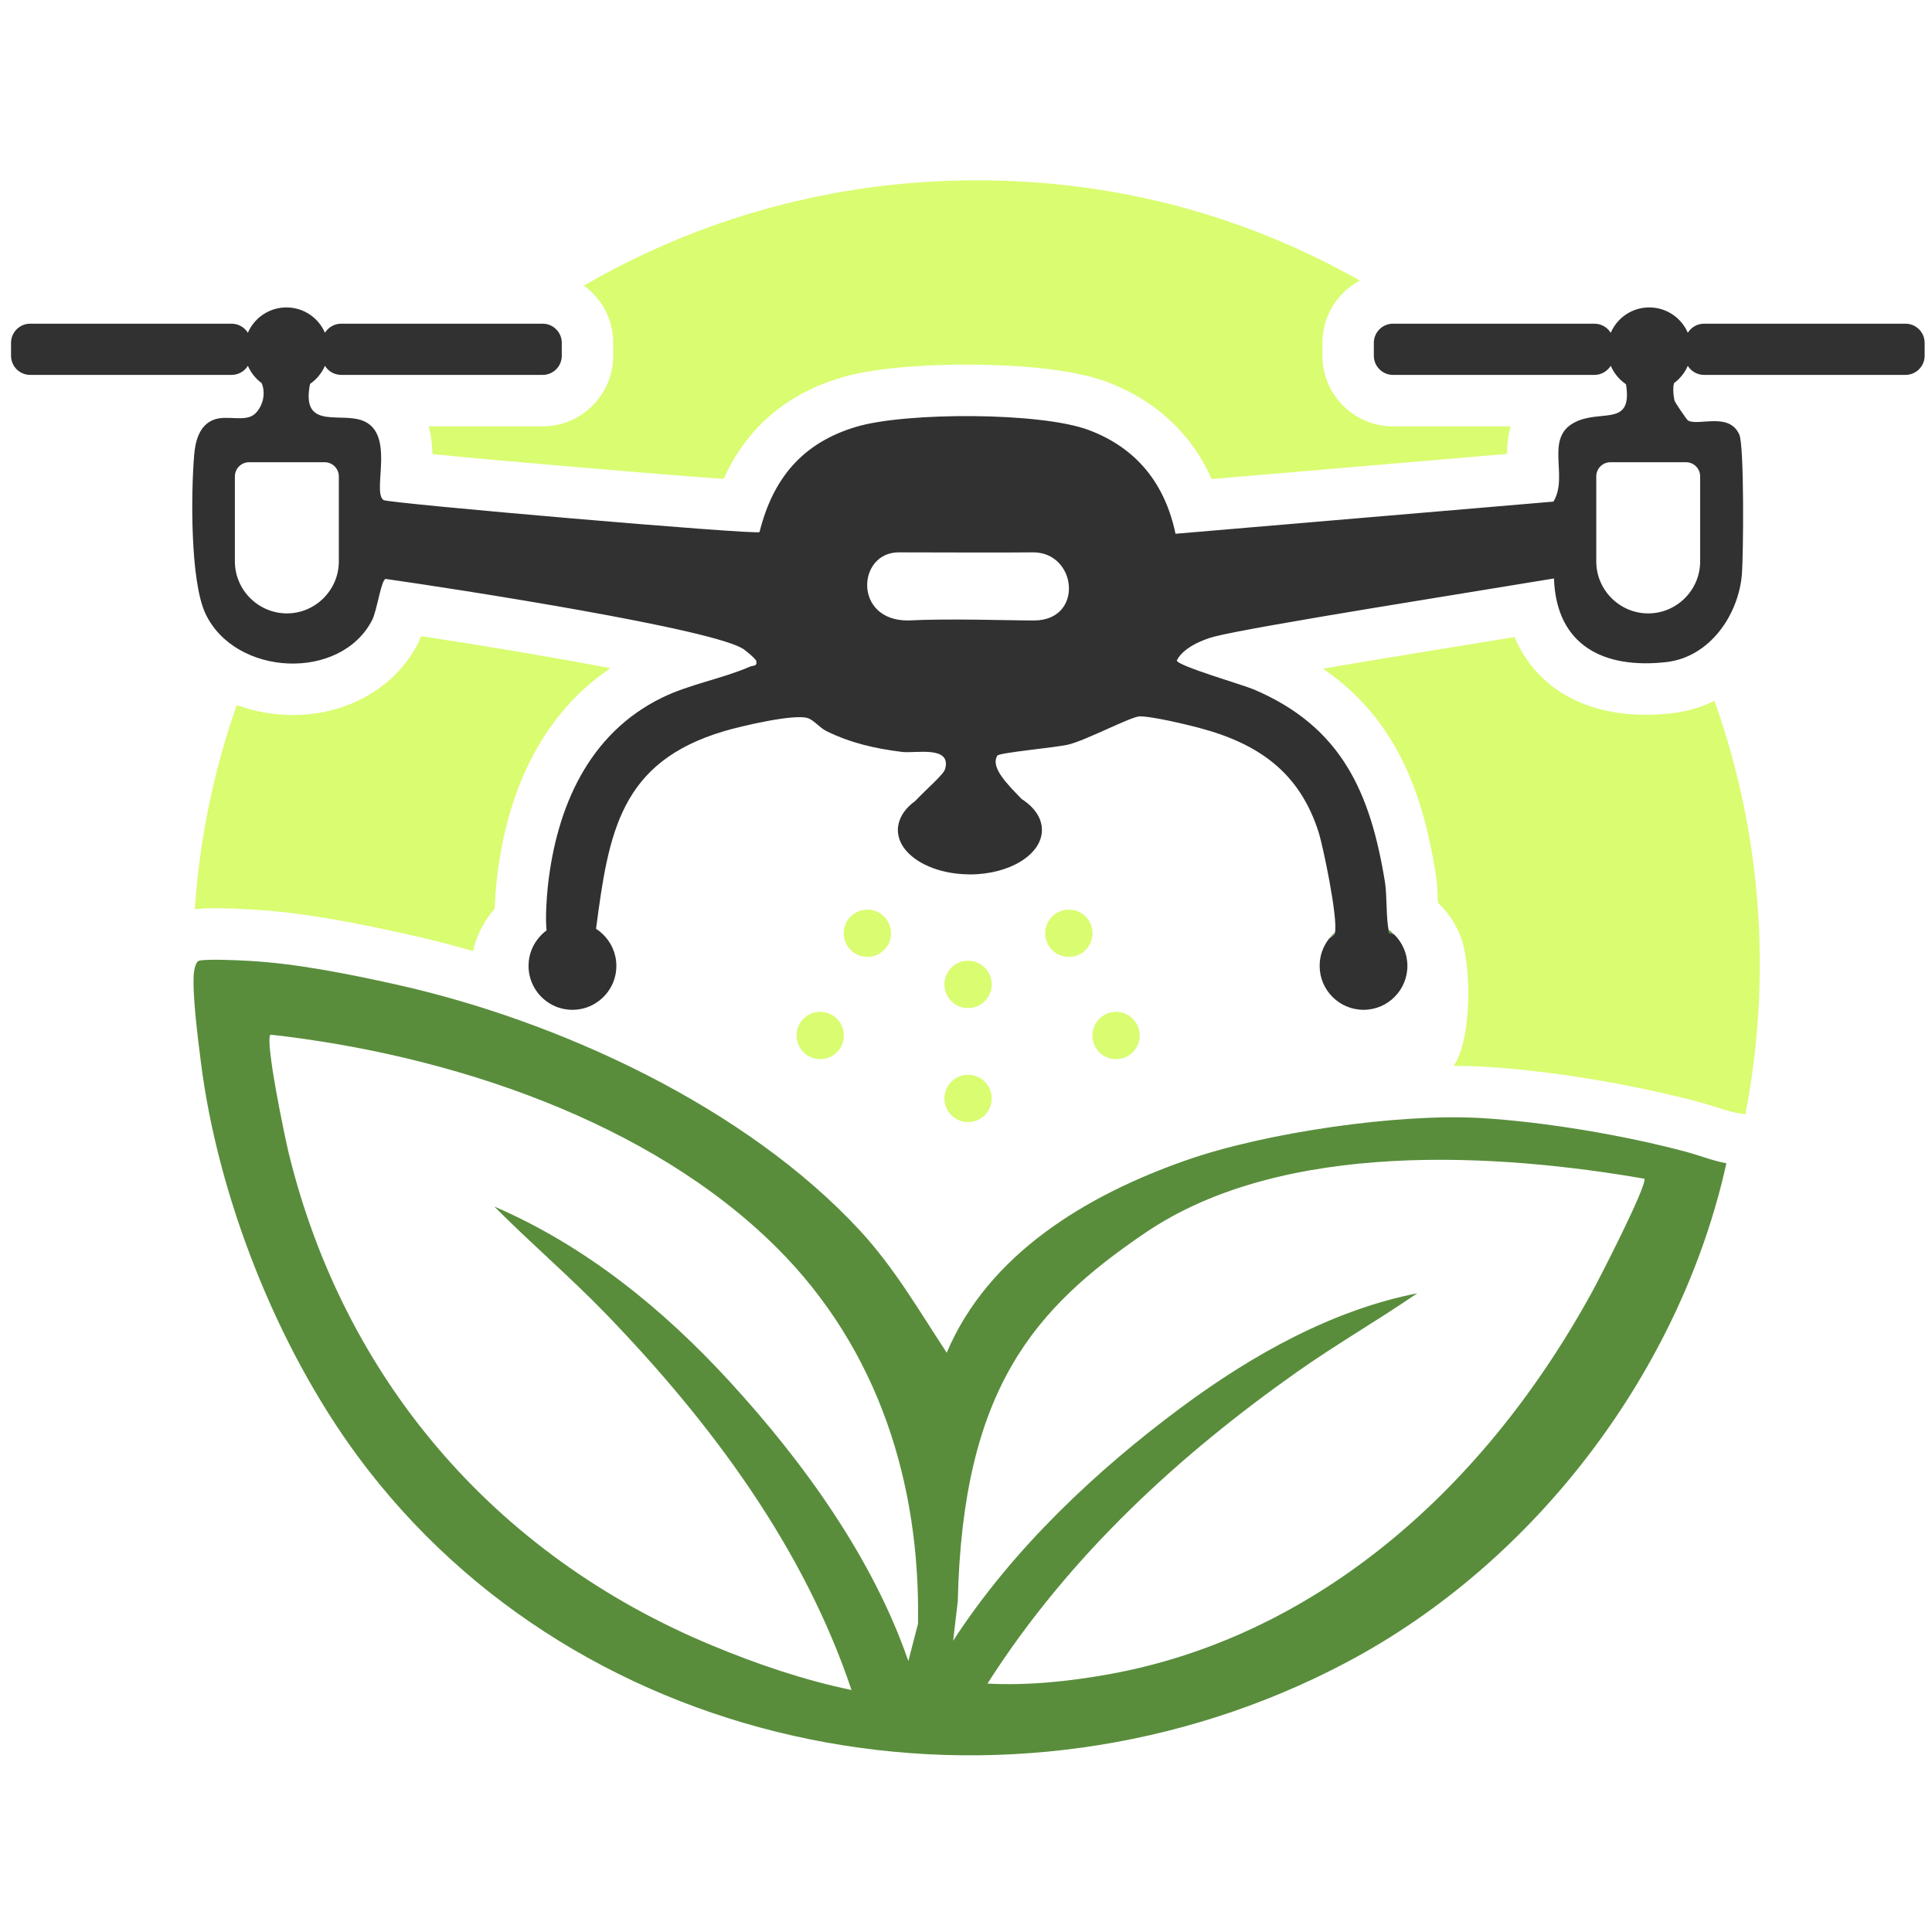 <svg width="525" height="525" viewBox="0 0 525 525" fill="none" xmlns="http://www.w3.org/2000/svg">
<g clip-path="url(#clip0_26_46)">
<path d="M517.812 87.96H463.046C461.195 87.96 459.552 88.956 458.644 90.424C456.897 86.369 452.862 83.538 448.163 83.538C443.464 83.538 439.428 86.387 437.699 90.442C436.79 88.956 435.148 87.96 433.279 87.96H378.531C375.666 87.96 373.326 90.302 373.326 93.151V96.682C373.326 99.548 375.666 101.873 378.531 101.873H433.279C435.148 101.873 436.79 100.877 437.699 99.391C438.293 100.772 439.131 102.013 440.179 103.044C440.686 103.551 441.245 104.005 441.839 104.407C441.856 104.425 441.856 104.442 441.856 104.46C443.603 115.559 435.899 111.591 429.069 114.248C418.972 118.163 426.536 129.07 422.134 136.306L319.434 145.045C316.586 131.517 308.97 121.816 295.938 116.887C282.906 111.941 246.134 111.976 232.735 115.961C218.096 120.295 210.025 129.996 206.392 144.591C205.186 145.377 105.508 136.778 104.215 135.886C100.844 133.527 108.163 116.485 97.35 113.933C91.149 112.483 81.942 116.153 84.231 104.425C84.231 104.39 84.248 104.355 84.248 104.32C86.013 103.114 87.428 101.401 88.301 99.409C89.21 100.894 90.852 101.873 92.721 101.873H147.469C150.334 101.873 152.657 99.548 152.657 96.682V93.151C152.657 90.302 150.334 87.96 147.469 87.96H92.721C90.852 87.96 89.21 88.956 88.301 90.424C86.554 86.369 82.519 83.538 77.837 83.538C73.156 83.538 69.103 86.369 67.356 90.424C66.447 88.956 64.805 87.96 62.936 87.96H8.188C5.323 87.96 3 90.302 3 93.151V96.682C3 99.548 5.323 101.873 8.188 101.873H62.936C64.805 101.873 66.447 100.894 67.356 99.409C68.177 101.279 69.47 102.904 71.094 104.093C72.247 106.802 71.513 110.193 69.435 112.308C66.867 114.93 61.731 112.64 58.08 114.056C54.219 115.524 53.084 119.789 52.769 123.564C51.896 133.841 51.651 157.979 55.861 166.806C63.932 183.813 92.564 185.211 101.141 168.467C102.451 165.88 103.569 157.612 104.774 157.315C123.064 159.902 195.159 171.036 202.269 176.559C203.422 177.468 204.557 178.325 205.466 179.478C205.868 181.209 204.802 180.719 203.736 181.174C196.137 184.477 187.438 185.893 179.839 189.616C159.889 199.386 151.242 219.434 148.884 240.688C148.499 244.254 148.185 249.498 148.517 252.836C147.836 253.326 147.224 253.885 146.683 254.514C144.761 256.629 143.626 259.408 143.626 262.467C143.626 266.802 145.949 270.612 149.408 272.692C151.207 273.793 153.303 274.405 155.557 274.405C158.265 274.405 160.745 273.513 162.754 271.975C165.636 269.808 167.488 266.347 167.488 262.467C167.488 259.059 166.056 255.982 163.767 253.815H163.75C163.208 253.273 162.614 252.801 161.968 252.399C165.409 226.129 168.536 207.06 196.766 198.687C201.203 197.359 215.773 193.916 219.493 195.139C221.188 195.681 222.725 197.778 224.647 198.705C231.32 201.956 237.836 203.424 245.19 204.333C248.719 204.77 258.624 202.515 256.825 208.965C256.405 210.468 252.16 214.034 248.667 217.687C246.204 219.469 244.561 221.707 244.125 224.154C244.02 224.608 243.985 225.063 243.985 225.534C243.985 229.59 247.234 233.19 252.23 235.375C252.23 235.375 252.242 235.381 252.265 235.392C255.34 236.738 259.061 237.542 263.079 237.595C263.236 237.612 263.411 237.612 263.568 237.612C274.364 237.612 283.133 232.194 283.133 225.534C283.133 222.283 281.054 219.312 277.648 217.145C273.595 212.967 269.07 208.475 271.027 205.329C271.534 204.508 287.064 203.127 290.278 202.34C295.134 201.187 307.345 194.702 309.703 194.667C312.953 194.615 322.316 196.852 325.88 197.796C342.056 202.096 353.236 209.926 358.39 226.373C359.473 229.852 363.613 249.34 362.757 253.43C362.687 253.728 362.6 253.955 362.477 254.077C362.355 254.2 361.883 254.532 361.202 255.038H361.185C359.56 257.101 358.599 259.653 358.599 262.467C358.599 269.056 363.945 274.405 370.53 274.405C377.116 274.405 382.444 269.056 382.444 262.467C382.444 259.128 381.064 256.087 378.846 253.92H378.828C378.392 253.71 377.955 253.57 377.518 253.5C377.448 253.238 377.378 252.959 377.326 252.661C376.645 249.218 376.907 243.275 376.365 239.815C372.417 215.362 364.556 197.481 340.693 187.344C337.741 186.085 319.888 180.929 319.783 179.478C321.39 176.175 326.404 173.937 329.898 173.011C340.571 170.232 403.791 160.287 422.274 157.193C422.92 175.546 435.952 181.82 452.809 179.915C464.636 178.569 472.462 167.086 473.353 155.934C473.755 150.656 473.999 121.292 472.654 118.146C469.964 111.836 461.439 115.891 458.662 114.248C458.382 114.073 455.115 109.354 454.993 108.742C454.609 106.75 454.609 105.246 454.888 104.11C455.342 103.778 455.762 103.429 456.146 103.044C457.194 102.013 458.05 100.789 458.644 99.409C459.552 100.894 461.195 101.873 463.046 101.873H517.812C520.659 101.873 523 99.548 523 96.682V93.151C523 90.302 520.659 87.96 517.812 87.96ZM92.075 152.561C92.075 160.322 85.716 166.684 77.96 166.684C70.203 166.684 63.827 160.322 63.827 152.561V129.454C63.827 127.339 65.556 125.609 67.67 125.609H88.249C90.345 125.609 92.075 127.339 92.075 129.454V152.561ZM280.967 168.606C273.7 168.606 258.31 168.03 246.675 168.606C231.827 168.606 232.945 150.097 244.212 150.097C251.409 150.097 274.171 150.201 280.513 150.097C292.723 149.869 294.663 168.606 280.967 168.606ZM458.172 125.609C460.286 125.609 461.998 127.339 461.998 129.454V152.561C461.998 160.322 455.657 166.684 447.883 166.684C440.11 166.684 433.768 160.322 433.768 152.561V129.454C433.768 127.339 435.48 125.609 437.594 125.609H458.172Z" fill="#313131"/>
<path d="M362.757 253.43C362.687 253.728 362.6 253.955 362.477 254.077C362.355 254.199 361.883 254.532 361.202 255.038C361.656 254.444 362.18 253.902 362.757 253.43Z" fill="#598D3C"/>
<path d="M378.828 253.92C378.392 253.71 377.955 253.57 377.518 253.5C377.448 253.238 377.378 252.959 377.326 252.661C377.867 253.028 378.374 253.448 378.828 253.92Z" fill="#598D3C"/>
<path d="M110.697 253.885C97.595 250.966 82.327 247.89 68.352 247.138C65.661 246.981 61.766 246.806 58.499 246.806C56.193 246.806 54.411 246.893 52.926 247.086C54.254 227.754 58.167 209.14 64.334 191.574C69.068 193.339 74.221 194.3 79.567 194.3C94.398 194.3 107.43 186.854 113.614 174.794C113.928 174.165 114.208 173.518 114.452 172.871C131.048 175.388 150.264 178.604 165.881 181.576C148.517 193.304 137.896 213.02 134.996 239.15C134.856 240.444 134.542 243.485 134.437 246.928C132.498 249.131 130.891 251.718 129.773 254.479C129.249 255.79 128.829 257.118 128.55 258.447C122.663 256.734 116.706 255.213 110.697 253.885Z" fill="#DAFC71"/>
<path d="M478.209 262.012C478.209 275.978 476.864 289.629 474.279 302.843L471.641 302.353C470.191 302.074 468.409 301.514 466.54 300.92C464.985 300.431 463.448 299.941 461.893 299.522C443.708 294.628 421.26 290.922 403.302 289.873C400.699 289.716 397.904 289.646 394.987 289.646C400.018 282.637 399.983 261.96 396.751 254.077C395.371 250.721 393.293 247.732 390.742 245.338V245.268C390.655 242.716 390.55 240.077 390.166 237.577C386.951 217.687 380.61 196.1 359.49 181.698C374.426 179.146 392.524 176.21 405.765 174.06C407.774 173.728 409.713 173.413 411.548 173.116C417.208 186.435 429.908 194.23 447.237 194.23C449.543 194.23 451.936 194.09 454.382 193.811C458.592 193.321 462.435 192.15 465.876 190.437C473.86 212.81 478.209 236.896 478.209 262.012Z" fill="#DAFC71"/>
<path d="M116.671 116.503C116.618 116.293 116.566 116.066 116.496 115.856H147.469C158.037 115.856 166.632 107.256 166.632 96.682V93.151C166.632 86.754 163.488 81.091 158.666 77.613C190.023 59.417 226.446 49 265.297 49C304.148 49 338.719 58.893 369.517 76.232C363.473 79.465 359.35 85.828 359.35 93.151V96.682C359.35 107.256 367.962 115.856 378.531 115.856H410.482C409.748 118.548 409.539 121.152 409.504 123.354L329.269 130.171C323.731 117.813 314.106 108.812 300.899 103.813C290.051 99.706 272.25 99.076 262.589 99.076C255.934 99.076 239.303 99.426 228.769 102.555C213.641 107.029 202.88 116.293 196.626 130.136C178.039 128.825 137.144 125.347 117.527 123.407C117.474 121.204 117.247 118.862 116.671 116.503Z" fill="#DAFC71"/>
<path d="M458.26 313.015C441.525 308.523 419.846 304.853 402.481 303.821C379.772 302.493 343.698 307.824 322.578 315.2C295.326 324.691 268.599 340.754 257.261 367.584C249.697 356.1 243.129 344.634 233.678 334.392C202.653 300.833 152.028 277.411 107.657 267.536C95.114 264.739 80.44 261.785 67.6 261.104C64.666 260.929 56.455 260.544 54.149 261.051C53.188 261.261 52.787 263.463 52.699 264.232C52.14 269.651 53.817 282.497 54.569 288.475C59.128 324.971 75.165 365.888 97.263 395.794C157.985 477.926 274.626 499.915 365.709 451.831C417.784 424.354 456.827 371.778 469.126 316.109C465.422 315.427 461.893 313.994 458.26 313.015ZM246.832 451.376C237.207 423.48 218.41 397.35 198.286 375.432C180.328 355.855 159.278 338.621 134.315 327.855C144.185 337.8 154.963 347.011 164.711 357.096C193.255 386.635 218.428 420.544 231.39 459.242C218.41 456.55 205.745 452.215 193.569 447.164C133.965 422.467 93.385 374.208 78.484 313.47C77.47 309.362 71.898 282.672 73.505 281.152C122.174 286.587 176.45 304.521 211.108 339.076C238.797 366.675 250.134 403.31 249.453 441.256L246.832 451.376ZM432.615 351.101C401.625 407.61 354.948 445.346 301.231 454.977C290.278 456.935 279.168 458.071 268.337 457.494C290.732 422.362 320.988 395.025 352.398 372.845C363.124 365.276 374.356 358.827 385.135 351.433C362.53 355.89 340.816 367.706 320.726 382.65C298.226 399.377 275.394 420.596 259.008 445.853L260.266 435.156C261.576 377.302 281.124 355.436 311.241 334.986C348.974 309.38 407.757 313.522 446.853 320.304C447.586 322.192 434.712 347.273 432.615 351.101Z" fill="#598D3C"/>
<path d="M263.061 273.933C266.612 273.933 269.49 271.053 269.49 267.501C269.49 263.948 266.612 261.069 263.061 261.069C259.511 261.069 256.633 263.948 256.633 267.501C256.633 271.053 259.511 273.933 263.061 273.933Z" fill="#DAFC71"/>
<path d="M263.061 304.923C266.612 304.923 269.49 302.043 269.49 298.49C269.49 294.938 266.612 292.058 263.061 292.058C259.511 292.058 256.633 294.938 256.633 298.49C256.633 302.043 259.511 304.923 263.061 304.923Z" fill="#DAFC71"/>
<path d="M290.453 260.037C294.003 260.037 296.881 257.158 296.881 253.605C296.881 250.053 294.003 247.173 290.453 247.173C286.902 247.173 284.024 250.053 284.024 253.605C284.024 257.158 286.902 260.037 290.453 260.037Z" fill="#DAFC71"/>
<path d="M303.275 287.811C306.825 287.811 309.703 284.931 309.703 281.379C309.703 277.826 306.825 274.947 303.275 274.947C299.724 274.947 296.846 277.826 296.846 281.379C296.846 284.931 299.724 287.811 303.275 287.811Z" fill="#DAFC71"/>
<path d="M235.705 260.037C239.255 260.037 242.133 257.158 242.133 253.605C242.133 250.053 239.255 247.173 235.705 247.173C232.154 247.173 229.276 250.053 229.276 253.605C229.276 257.158 232.154 260.037 235.705 260.037Z" fill="#DAFC71"/>
<path d="M222.882 287.811C226.433 287.811 229.311 284.931 229.311 281.379C229.311 277.826 226.433 274.947 222.882 274.947C219.332 274.947 216.454 277.826 216.454 281.379C216.454 284.931 219.332 287.811 222.882 287.811Z" fill="#DAFC71"/>
</g>
<defs>
<clipPath id="clip0_26_46">
<rect width="520" height="428" fill="white" transform="translate(3 49)"/>
</clipPath>
</defs>
</svg>
